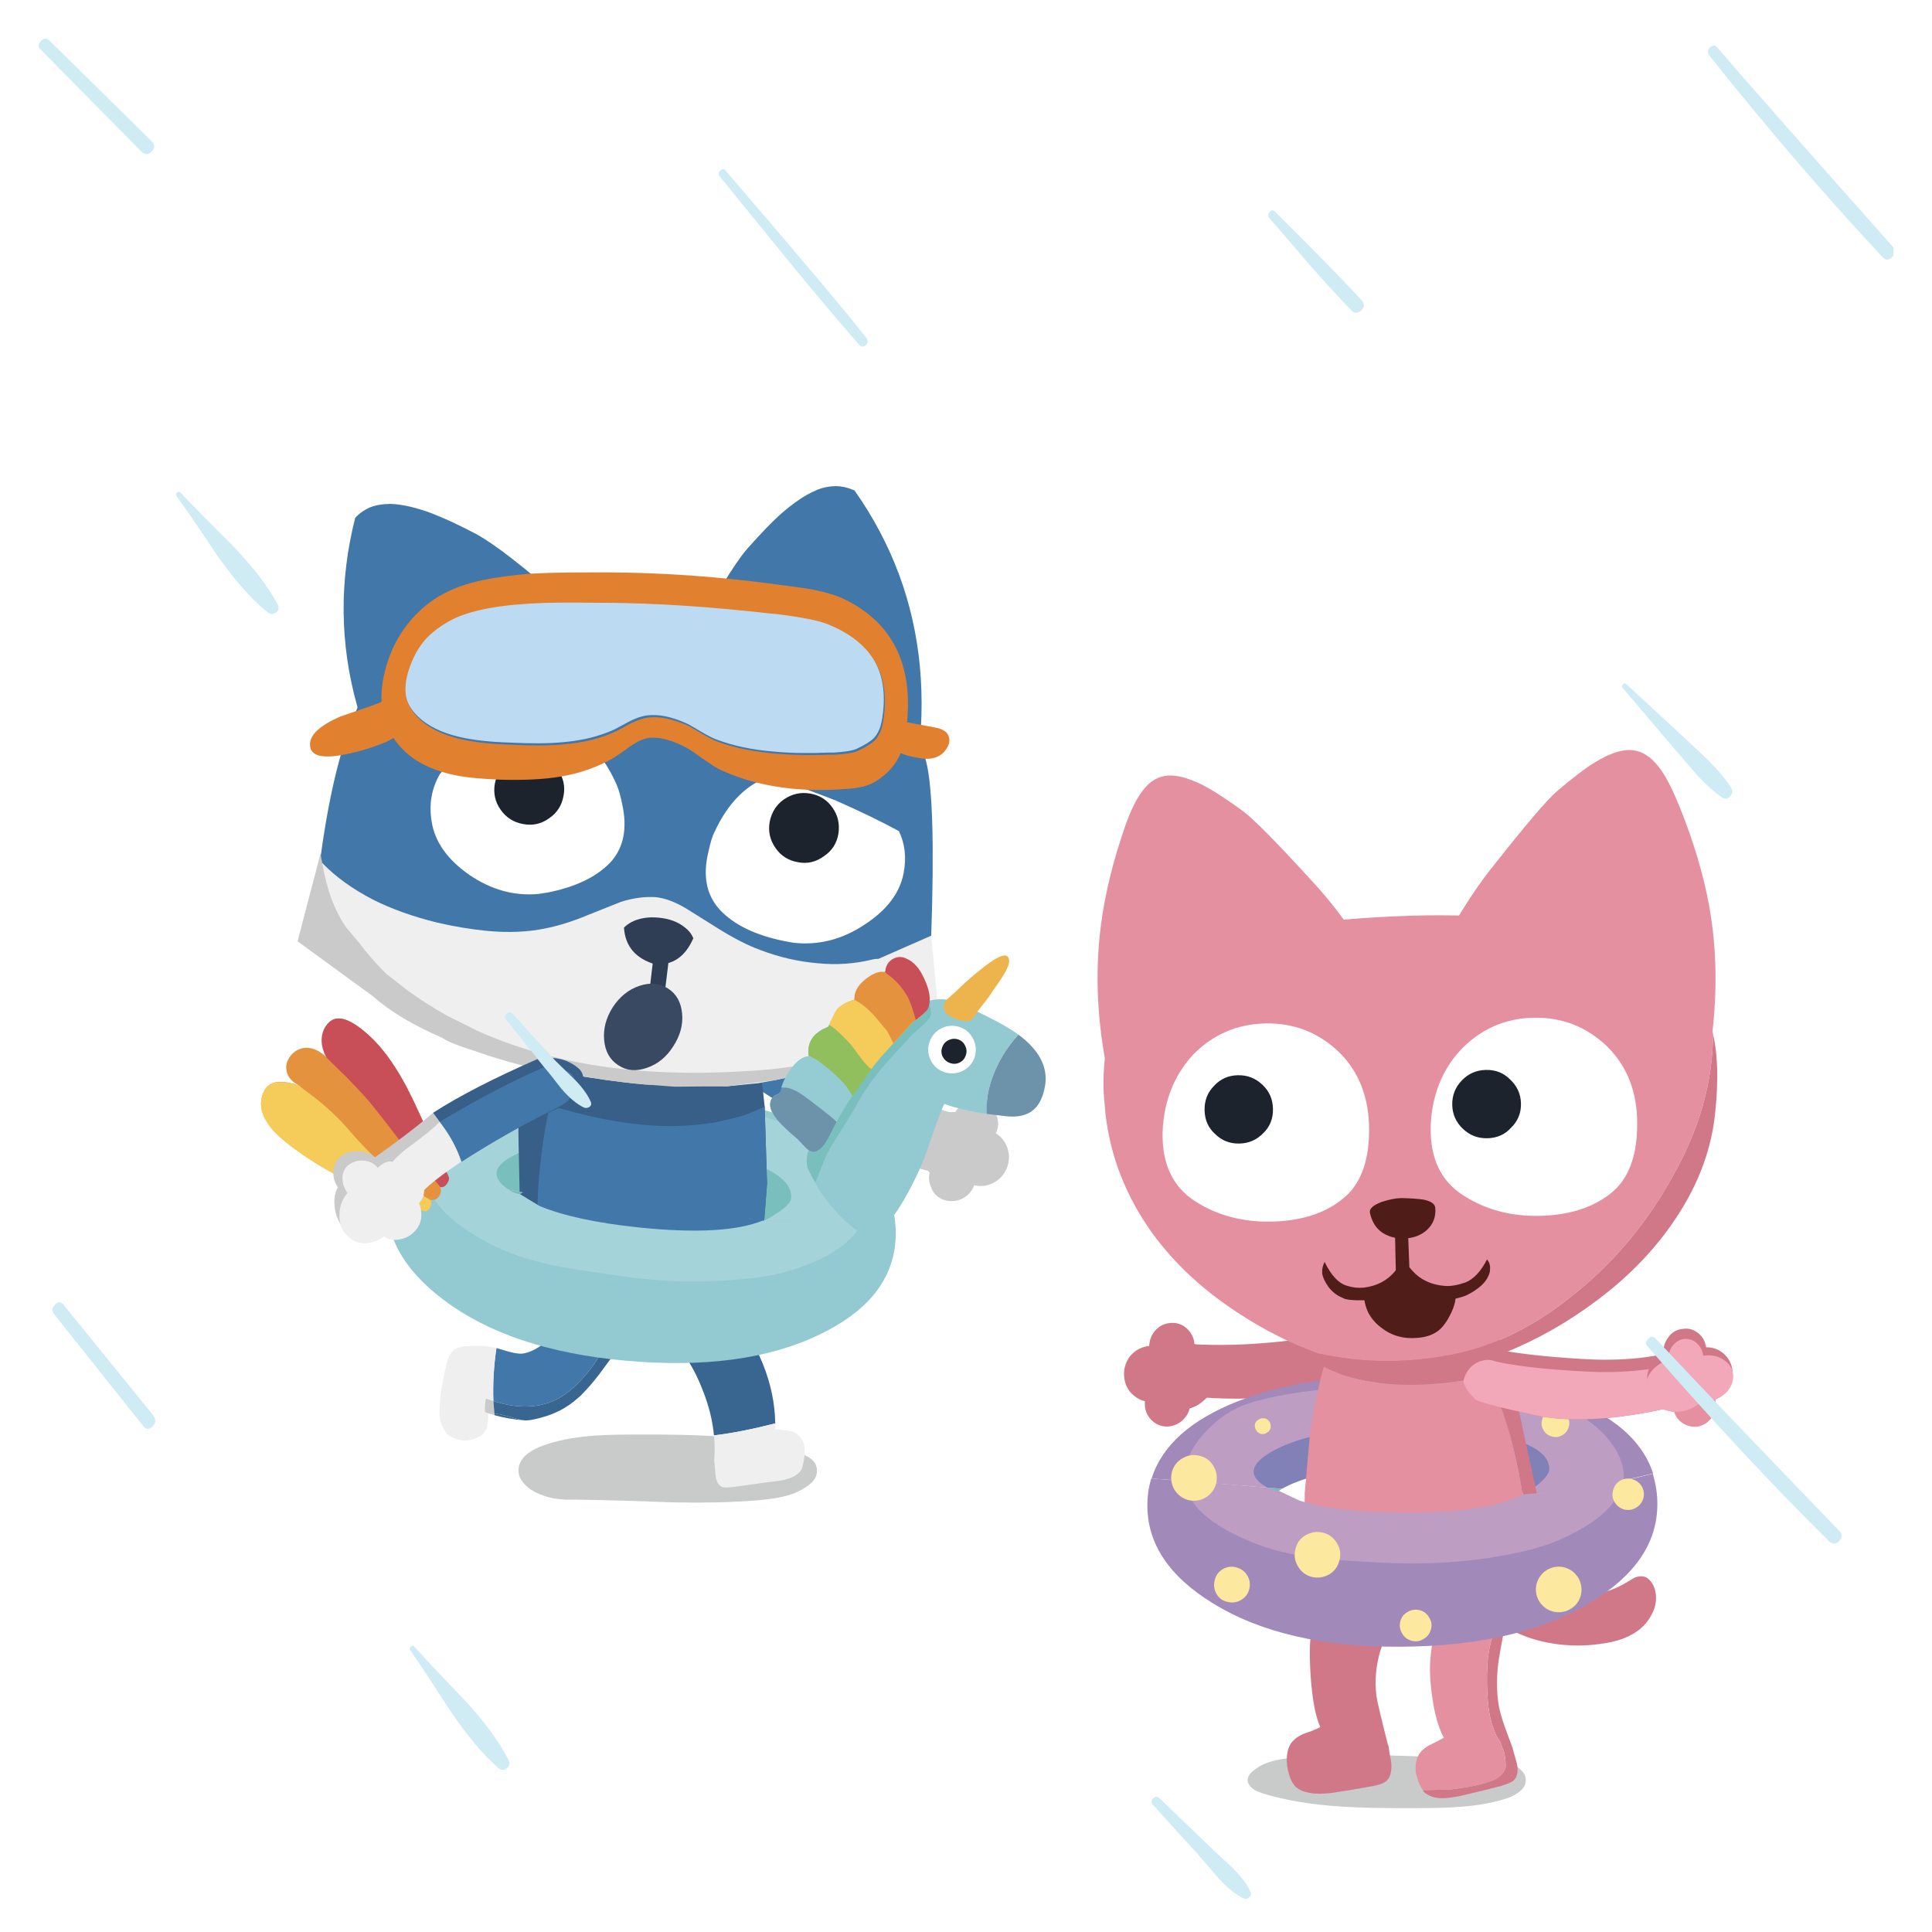 <svg fill="none" height="300" viewBox="0 0 300 300" width="300" xmlns="http://www.w3.org/2000/svg" xmlns:xlink="http://www.w3.org/1999/xlink"><clipPath id="a"><path d="m6 6h288v289h-288z"/></clipPath><path d="m0 0h300v300h-300z" fill="#fff"/><g clip-path="url(#a)"><path d="m236.22 274.879c-.437-.436-.957-.772-1.562-1.007-.973-.435-1.93-.721-2.87-.855-.604-.067-1.142-.1-1.612-.1l-1.611-.051c-2.988 0-7.454-.1-13.396-.301-5.137-.101-9.603-.017-13.396.251-1.646.168-2.837.335-3.576.503-1.377.302-2.468.771-3.274 1.409-.705.469-1.091.955-1.158 1.458-.067.302-.017.587.151.856.134.234.336.469.605.704.235.201.772.453 1.611.754 3.425 1.04 7.42 1.711 11.986 2.013 2.921.201 6.984.285 12.188.251 2.92 0 5.254-.084 7-.251 2.518-.202 4.784-.638 6.799-1.308.738-.269 1.376-.621 1.913-1.057.605-.503.907-1.09.907-1.76 0-.537-.235-1.04-.705-1.509z" fill="#c9caca"/><path d="m230.318 250.096c1.612 1.442 3.408 2.616 5.389 3.521 1.846.839 3.928 1.409 6.245 1.711 2.182.268 4.331.251 6.446-.051 2.854-.335 5.036-1.19 6.547-2.565.873-.805 1.528-1.811 1.964-3.018.369-1.241.319-2.398-.151-3.471-.403-.772-.89-1.241-1.461-1.409-.436-.1-.923-.05-1.46.151l-1.36.805c-1.846 1.107-3.878 1.761-6.093 1.962-2.149.201-4.298-.034-6.447-.704-1.947-.57-3.878-1.509-5.791-2.817-1.41-1.04-2.72-2.163-3.928-3.371l-2.871 1.409c-.638.302-1.041.637-1.209 1.006-.168.469-.067 1.039.302 1.71.941 1.878 2.233 3.588 3.878 5.131z" fill="#d07888"/><path d="m205.01 268.162c-.325.202-.803.422-1.435.661-.727.242-1.172.401-1.336.479-.909.439-1.541.974-1.897 1.604-.334.559-.517 1.349-.549 2.371l.073.958c.157.967.415 1.799.774 2.497.228.347.428.6.6.76 1.033.909 2.851 1.217 5.453.926 1.843-.262 4.002-.619 6.479-1.071.896-.177 1.529-.392 1.899-.644.441-.278.732-.74.873-1.386.144-.552.154-1.228.027-2.03-.175-.848-.284-1.496-.325-1.945l-.045-.248-.077-.139c-1.094-4.3-1.692-6.839-1.794-7.618-.278-2.267-.093-4.541.554-6.82.918-2.67 1.606-4.82 2.065-6.452-.257-1.105-.929-2.182-2.015-3.231-1.53-1.459-2.483-2.454-2.86-2.986l-.259-.239c-.76-.611-1.94-.399-3.538.637-1.715 1.111-2.703 2.573-2.965 4.387-.088.193-.234.697-.44 1.512-.311 1.174-.54 2.31-.687 3.408-.244 1.647-.261 3.961-.05 6.942.256 3.526.748 6.081 1.475 7.667z" fill="#d07888"/><path d="m233.914 251.109c-.134.202-.453.57-.956 1.107-.403.436-.705.821-.907 1.157-.806 1.777-1.192 4.359-1.158 7.746.034 3.018.319 5.298.856 6.84.336 1.04.621 1.694.856 1.962.201.268.336.503.403.704.235.604.352.922.352.956l.252.654c.168 1.14.235 1.827.202 2.062-.068.637-.487 1.224-1.259 1.761-.705.503-2.3.989-4.784 1.458l-2.468.352-4.028.101c-.134 0-.235-.017-.302-.05v.05c0 .201.184.402.554.603.637.436 1.46.654 2.467.654.638 0 1.561-.117 2.77-.352 3.021-.704 5.136-1.224 6.345-1.559.872-.268 1.477-.52 1.812-.754.403-.302.638-.755.705-1.359.068-.536 0-1.14-.201-1.81-.235-.772-.403-1.358-.504-1.761l-.05-.251-.05-.101c-.537-1.442-.94-2.532-1.209-3.269-.47-1.375-.772-2.465-.906-3.27-.336-2.146-.336-4.443 0-6.891 0-.134.403-2.38 1.208-6.74z" fill="#d07888"/><path d="m228.375 246.029c-.805-.469-1.813-.251-3.021.654-1.343.972-2.082 2.314-2.216 4.024-.033.335-.184 1.241-.453 2.716-.269 1.542-.453 2.85-.554 3.923-.168 1.71-.084 3.739.252 6.086.369 2.717.973 4.846 1.813 6.388-.47.302-1.242.705-2.317 1.208-.805.469-1.359 1.006-1.662 1.609-.302.57-.436 1.308-.402 2.213 0 .336.05.621.151.855.268 1.04.587 1.778.956 2.213l.353.051 4.028-.101 2.468-.352c2.484-.469 4.079-.956 4.784-1.459.772-.536 1.192-1.123 1.259-1.76.033-.235-.034-.922-.202-2.062l-.251-.654c0-.034-.118-.352-.353-.956-.067-.201-.201-.436-.403-.704-.235-.268-.52-.922-.856-1.962-.537-1.542-.822-3.822-.856-6.84-.033-3.387.353-5.969 1.158-7.746.202-.336.504-.721.907-1.157.503-.537.822-.906.956-1.107-.302-1.006-1.023-1.894-2.165-2.666-1.779-1.173-2.82-1.911-3.122-2.213l.302.151c.067 0-.117-.117-.554-.352z" fill="#e490a0"/><path d="m213.262 214.073c.237-.018.496-.119.777-.302.491-.305.842-.786 1.053-1.445.26-.891.204-1.836-.168-2.835l-.49-.99c-.271-.488-.678-.951-1.221-1.39-.932-.666-1.911-.881-2.935-.644-9.723 2.058-18.584 2.777-26.584 2.156l-.823 7.965c9.838 1.311 19.969.473 30.391-2.515z" fill="#d07888"/><path d="m178.385 217.663c1.168.143 2.214-.175 3.14-.955.959-.778 1.492-1.735 1.6-2.871.144-1.167-.157-2.228-.902-3.184-.713-.92-1.653-1.468-2.818-1.645-1.237-.114-2.316.186-3.237.899-.924.747-1.458 1.72-1.604 2.921-.117 1.269.182 2.364.895 3.284.845.962 1.821 1.479 2.926 1.551z" fill="#d07888"/><path d="m182.901 218.814c1.436.16 2.706-.228 3.81-1.164 1.133-.868 1.763-2.02 1.891-3.457.192-1.399-.161-2.682-1.06-3.849-.902-1.134-2.036-1.796-3.402-1.986-1.4-.192-2.702.161-3.904 1.057-1.173.966-1.822 2.151-1.948 3.554-.199 1.5.169 2.817 1.104 3.954.935 1.136 2.105 1.766 3.509 1.891z" fill="#d07888"/><path d="m177.787 217.573c-.1 1.002.146 1.875.737 2.619.621.78 1.417 1.218 2.386 1.315.938.06 1.797-.22 2.577-.841.785-.689 1.225-1.5 1.32-2.435.13-.966-.116-1.823-.74-2.569-.62-.813-1.398-1.25-2.336-1.311-.969-.097-1.844.166-2.625.787-.747.624-1.187 1.436-1.319 2.435z" fill="#d07888"/><path d="m178.466 208.696c-.099 1.002.147 1.875.737 2.619.588.778 1.385 1.199 2.39 1.264.933.128 1.791-.135 2.574-.79.747-.624 1.17-1.437 1.269-2.439.129-.932-.101-1.787-.69-2.565-.588-.778-1.365-1.231-2.332-1.361-1.039-.068-1.914.195-2.625.787-.747.624-1.188 1.452-1.323 2.485z" fill="#d07888"/><path d="m178.817 229.589c4.5.301 11.234.821 20.201 1.559 1.444-.838 3.307-1.559 5.591-2.163 3.627-1.007 7.858-1.56 12.694-1.661 5.474-.1 10.226.537 14.256 1.912 2.318.805 4.114 1.728 5.39 2.768 6.952-.537 13.534-1.61 19.747-3.22-1.713-5.166-6.246-9.074-13.601-11.724-6.649-2.382-15.079-3.573-25.288-3.573-10.075 0-18.588 1.359-25.54 4.076-7.354 2.885-11.838 6.893-13.45 12.026z" fill="#a18ab9"/><path d="m213.877 215.047c-4.5.336-7.892.637-10.176.906-3.996.469-7.354 1.157-10.074 2.063-2.15.704-4.181 2.029-6.096 3.975-2.082 2.113-3.24 4.21-3.476 6.289-.033.604-.033 1.158 0 1.661l14.408 1.157c1.276-.805 2.988-1.526 5.138-2.164 3.795-1.14 8.278-1.761 13.45-1.861 5.977-.134 11.082.637 15.314 2.314 2.115.839 3.626 1.678 4.533 2.516l-.352.151c5.709-.436 10.897-1.157 15.565-2.163.168-1.644-.302-3.338-1.41-5.082-.974-1.544-2.284-2.902-3.929-4.076-2.519-2.482-7.086-4.176-13.702-5.082-6.952-.939-13.349-1.141-19.193-.604z" fill="#be9dc2"/><path d="m227.177 221.991c-8.833-1.074-16.792-.688-23.878 1.157-3.022.805-5.356 1.811-7.002 3.019-2.216 1.644-2.166 3.187.151 4.629l.403.201 2.267.151c1.377-.771 3.14-1.442 5.29-2.012 3.593-.94 7.824-1.46 12.694-1.56 5.978-.134 11.065.553 15.263 2.063 2.116.738 3.627 1.492 4.534 2.264.571-.369 1.159-.788 1.763-1.258 1.243-1.006 1.881-1.828 1.914-2.465.068-3.019-4.399-5.082-13.399-6.189z" fill="#8181b7"/><path d="m231.146 213.536c-4.969 1.173-9.669 1.66-14.1 1.458-3.223-.201-6.11-.72-8.661-1.559-1.142-.436-2.082-.838-2.82-1.207-.907 3.186-1.629 6.69-2.166 10.512l-.805 9.155v.855c-.068 2.414 0 4.46.201 6.136.47 3.555 1.41 6.489 2.82 8.803 1.343 2.213 3.206 4.007 5.59 5.382 2.215 1.173 4.616 1.911 7.201 2.213l3.021.151c1.175-.101 2.35-.252 3.525-.453 2.115-.436 4.112-1.257 5.992-2.465l1.864-1.408c1.242-1.542 2.215-3.219 2.92-5.03 1.041-2.682 1.461-5.6 1.259-8.752-.235-4.493-1.024-9.171-2.367-14.033-1.04-3.555-2.199-6.807-3.474-9.758z" fill="#e490a0"/><path d="m219.413 202.671c-2.25-.067-4.13.017-5.64.252-2.485.268-4.029.771-4.633 1.509-.638.67-1.377 2.012-2.216 4.024l-1.36 3.772c.739.369 1.679.771 2.82 1.207 2.552.839 5.439 1.358 8.662 1.559 4.431.202 9.131-.285 14.1-1.458 1.275 2.951 2.434 6.203 3.474 9.758 1.343 4.862 2.132 9.54 2.367 14.033.201 3.152-.218 6.07-1.259 8.752-.705 1.811-1.678 3.488-2.921 5.03.403-.335.94-.872 1.612-1.61l1.309-1.71c.437-.57.907-1.375 1.41-2.414.604-1.274 1.058-2.549 1.36-3.823s.47-2.431.503-3.47l.051-2.063-.051-.201-.151-2.917-3.676-16.951c-.235-1.241-.638-2.85-1.208-4.828-.504-1.945-1.175-3.505-2.015-4.678-.738-1.207-2.215-2.113-4.431-2.716-1.276-.369-2.837-.638-4.683-.805z" fill="#d07888"/><path d="m178.162 233.765c0 5.97 3.392 11.036 10.176 15.195 7.388 4.562 17.093 6.81 29.116 6.742 12.191-.067 22.014-2.348 29.469-6.843 6.885-4.126 10.36-9.157 10.428-15.094.033-1.577-.202-3.221-.706-4.932-5.843 1.544-12.425 2.617-19.746 3.221.1.033.168.084.201.151-.839.503-2.216 1.006-4.131 1.509-3.828 1.007-8.899 1.476-15.213 1.409-6.683-.067-11.922-.688-15.716-1.862l-3.627-1.71.554-.353c-10.948-.905-17.682-1.442-20.2-1.61-.403 1.308-.605 2.701-.605 4.177z" fill="#a18ab9"/><path d="m187.885 235.928c1.545 1.208 3.744 2.399 6.599 3.573 2.821 1.174 6.213 1.995 10.175 2.465 1.612.201 5.088.436 10.428.704 7.455.369 14.592-.218 21.409-1.761 3.761-.838 7.22-2.281 10.377-4.327 1.209-.771 2.267-1.677 3.174-2.717 1.141-1.275 1.796-2.499 1.964-3.673l.051-.302c-4.668 1.006-9.857 1.728-15.566 2.164-3.795 1.979-10.125 2.918-18.991 2.817-6.683-.067-11.922-.687-15.717-1.861l-3.627-1.711.252-.151-14.407-1.157c.235 2.18 1.528 4.159 3.879 5.937z" fill="#be9dc2"/><path d="m196.801 230.997c.537.268 1.125.436 1.763.503l.504-.302z" fill="#79bbba"/><g fill="#fce89e"><path d="m189.888 243.641c-.672.403-1.092.973-1.26 1.711-.201.738-.117 1.443.252 2.114.37.671.924 1.09 1.663 1.258.772.201 1.478.118 2.116-.252.671-.369 1.108-.922 1.31-1.66.201-.738.117-1.443-.252-2.114-.403-.671-.974-1.107-1.713-1.308-.739-.202-1.445-.118-2.116.251z"/><path d="m186.361 226.079c-.974-.269-1.881-.151-2.721.352-.839.469-1.393 1.174-1.662 2.113-.235.94-.118 1.846.353 2.718.503.839 1.226 1.392 2.166 1.66.94.235 1.831.118 2.67-.352.84-.503 1.394-1.224 1.663-2.164.235-.939.117-1.828-.353-2.667-.47-.872-1.175-1.426-2.116-1.66z"/><path d="m202.786 238.358c-.84.47-1.377 1.174-1.613 2.113-.268.973-.151 1.879.353 2.718.47.839 1.176 1.392 2.116 1.661.941.234 1.847.117 2.721-.353.839-.503 1.377-1.224 1.612-2.164.269-.939.151-1.828-.353-2.667-.47-.838-1.175-1.392-2.116-1.66-.94-.235-1.847-.118-2.72.352z"/><path d="m218.605 250.284c-.605.336-.991.822-1.159 1.46-.168.671-.084 1.291.252 1.862.336.603.823.989 1.461 1.157.672.201 1.293.117 1.864-.252.605-.335.991-.822 1.159-1.459.202-.671.118-1.292-.252-1.862-.336-.604-.823-.99-1.461-1.157-.672-.168-1.293-.084-1.864.251z"/><path d="m195.48 220.392c-.302.168-.504.403-.605.705-.067.335-.016.654.152.956s.419.503.755.604c.336.067.638.016.907-.151.302-.168.504-.42.605-.755.067-.336.017-.654-.151-.956-.168-.269-.403-.453-.706-.554-.336-.067-.655-.017-.957.151z"/><path d="m240.269 243.742c-.839.503-1.393 1.225-1.662 2.164-.235.939-.118 1.829.352 2.667.504.839 1.226 1.393 2.167 1.661.94.235 1.83.117 2.67-.352.84-.47 1.394-1.175 1.663-2.114.235-.939.117-1.845-.353-2.717-.504-.839-1.226-1.393-2.166-1.661-.941-.235-1.831-.118-2.671.352z"/><path d="m240.471 219.134c-.538.302-.874.738-1.008 1.308-.168.571-.101 1.107.202 1.611.302.536.738.872 1.309 1.006.571.168 1.109.101 1.613-.201.537-.302.873-.738 1.007-1.309.168-.57.101-1.107-.201-1.61-.303-.537-.739-.872-1.31-1.006-.571-.168-1.109-.101-1.612.201z"/><path d="m251.605 229.903c-.571.336-.941.822-1.109 1.46-.201.671-.134 1.291.202 1.862.336.57.823.956 1.461 1.157.672.168 1.293.084 1.864-.251.571-.336.957-.822 1.159-1.46.168-.671.084-1.291-.252-1.862-.336-.57-.823-.939-1.461-1.107-.672-.201-1.293-.134-1.864.201z"/></g><path d="m180.296 120.633c-1.368.365-2.603 1.498-3.703 3.399-.81 1.392-1.608 3.321-2.394 5.786-1.797 5.437-2.944 10.61-3.443 15.517-.581 5.78-.387 11.679.582 17.695.423 2.539.84 4.761 1.251 6.664 1.362 2.486 4.294 3.798 8.796 3.937 4.67.169 8.409.005 11.219-.49 2.878-.397 5.969-1.05 9.273-1.959 3.206-.806 6.657-2.657 10.355-5.553 3.665-2.828 5.225-5.997 4.68-9.506-2.585-4.707-4.969-8.631-7.152-11.77-1.871-2.71-3.889-5.233-6.054-7.568-5.5-6.02-9.069-9.633-10.707-10.839-2.353-1.727-4.311-3.01-5.873-3.849-2.886-1.514-5.163-2.003-6.83-1.464z" fill="#e490a0"/><path d="m260.819 125.303c-1.028-2.527-1.958-4.385-2.789-5.575-1.213-1.785-2.528-2.83-3.945-3.135-1.721-.433-3.956.218-6.705 1.954-1.293.799-3.158 2.23-5.598 4.294-1.582 1.376-4.873 5.235-9.873 11.58-1.799 2.218-3.638 4.89-5.518 8.015-1.845 3.158-3.923 7.227-6.233 12.206-.329 3.461 1.449 6.526 5.333 9.193 3.95 2.565 7.526 4.166 10.729 4.802 3.471.63 6.602 1.05 9.393 1.258 2.926.273 6.667.16 11.222-.339 4.488-.498 7.308-2.017 8.462-4.557.324-2.12.595-4.373.812-6.758.538-6.182.294-12.08-.733-17.692-.875-4.777-2.394-9.859-4.557-15.246z" fill="#e490a0"/><path d="m266.005 160.556c-1.388-6.779-5.06-11.312-11.018-13.599-8.936-3.399-20.166-5.004-33.692-4.816-13.591.256-25.424 1.849-35.499 4.781-5.271 1.587-9.102 4.52-11.494 8.797-2.169 3.735-3.143 8.401-2.922 13.997l.269 3.163c.747 6.658 3.163 12.845 7.248 18.56 3.494 4.822 8.049 9.034 13.666 12.637 3.847 2.501 7.886 4.528 12.116 6.081 6.443 1.439 13.026 1.567 19.748.384 6.857-1.152 13.421-4.26 19.691-9.324 6.338-4.998 11.543-11.179 15.615-18.543 4.14-7.299 6.231-14.672 6.272-22.118z" fill="#e490a0"/><path d="m266.653 167.281c.013-2.515-.203-4.758-.648-6.727-.041 7.446-2.132 14.819-6.272 22.117-4.072 7.365-9.277 13.546-15.615 18.544-6.27 5.063-12.834 8.171-19.691 9.324-6.722 1.182-13.305 1.054-19.748-.385l3.246 1.088c5.002 1.537 9.23 2.218 12.684 2.044 1.81-.106 3.601-.362 5.371-.768 2.273-.451 4.841-1.277 7.702-2.478 5.092-2.054 9.918-4.806 14.476-8.257 4.956-3.728 8.994-7.956 12.116-12.684 3.544-5.341 5.573-10.884 6.088-16.63.169-1.513.266-3.242.291-5.188z" fill="#d07888"/><path d="m218.695 199.203-.203-9.458-1.913.041.203 9.457z" fill="#501d19"/><path d="m254.221 174.54c.027-4.964-1.554-9.005-4.743-12.123-3.187-3.018-6.978-4.48-11.374-4.386-4.362.093-8.087 1.715-11.175 4.866-3.019 3.217-4.612 7.242-4.776 12.075-.097 4.865 1.573 8.401 5.011 10.608 3.439 2.241 7.407 3.313 11.903 3.217 4.53-.096 8.198-1.248 11.005-3.454 2.773-2.172 4.156-5.773 4.149-10.803z" fill="#fff"/><path d="m185.251 163.788c-2.985 3.25-4.561 7.274-4.726 12.073-.098 4.832 1.556 8.368 4.961 10.61 3.439 2.24 7.424 3.312 11.954 3.216 4.563-.097 8.214-1.248 10.953-3.453 2.807-2.173 4.207-5.774 4.2-10.805-.008-5.03-1.588-9.071-4.742-12.123-3.187-3.017-6.979-4.479-11.374-4.385-4.396.093-8.138 1.716-11.226 4.867z" fill="#fff"/><path d="m236.175 171.353c-.032-1.475-.596-2.72-1.692-3.736-.995-1.019-2.248-1.512-3.758-1.48-1.476.032-2.724.578-3.742 1.639-1.017 1.062-1.511 2.33-1.479 3.805.031 1.441.578 2.67 1.64 3.687 1.063 1.017 2.332 1.51 3.809 1.479 1.51-.032 2.74-.578 3.691-1.638 1.052-1.029 1.563-2.281 1.531-3.756z" fill="#1c232c"/><path d="m197.666 172.177c-.032-1.509-.579-2.755-1.641-3.738-1.062-1.017-2.332-1.51-3.808-1.478-1.477.031-2.707.577-3.692 1.638-1.018 1.028-1.511 2.296-1.479 3.804.033 1.509.579 2.738 1.64 3.688 1.029 1.017 2.282 1.511 3.759 1.479 1.476-.031 2.723-.578 3.741-1.639 1.019-.994 1.513-2.246 1.48-3.754z" fill="#1c232c"/><path d="m227.504 199.155c-1.266.429-2.32.602-3.161.52-2.085-.157-3.764-.943-5.036-2.358l-.465-.543-.236-6.284c-.008-.369-.064-.636-.168-.801-.282-.631-.524-.928-.724-.89-.235.005-.48.312-.736.921l-.122 1.361.174 5.731-.391.562c-1.211 1.468-2.837 2.324-4.88 2.569-.871.086-1.746-.013-2.625-.296-1.284-.375-2.435-1.608-3.453-3.7-.29.577-.412 1.133-.367 1.668l.003.151c.079.569.396 1.249.95 2.043.588.792 1.322 1.363 2.202 1.713.41.293 1.537.42 3.383.381 1.813.028 3.876-.837 6.188-2.597 2.018 1.735 4.118 2.579 6.299 2.532 1.107-.024 2.21-.248 3.309-.674.898-.422 1.692-.942 2.384-1.56.691-.652 1.129-1.366 1.314-2.141l.036-.655c-.01-.469-.17-.885-.48-1.247-.967 1.898-2.099 3.096-3.398 3.594z" fill="#501d19"/><path d="m212.718 188.302c.299 1.369.908 2.379 1.828 3.03.921.651 2.052.979 3.395.984 1.51-.032 2.743-.494 3.697-1.386.921-.892 1.334-1.991 1.238-3.297-.014-.67-.645-1.126-1.892-1.368-.809-.117-1.935-.194-3.379-.23-.906.019-1.943.226-3.109.619-1.299.498-1.891 1.047-1.778 1.648z" fill="#4f1c17"/><path d="m226.027 200.766c-2.125-.424-3.475-.731-4.051-.92-.405-.126-1.729-.769-3.971-1.929-.272-.129-.508-.174-.709-.136-.133.036-.249.139-.346.309-1.479 1.508-3.19 2.401-5.133 2.677-.045 1.008.161 2.01.619 3.007.491.929 1.145 1.704 1.965 2.324 1.641 1.308 3.55 1.854 5.729 1.64 1.342-.096 2.442-.488 3.301-1.178.66-.551 1.263-1.386 1.81-2.505.612-1.221.874-2.318.786-3.289z" fill="#501d19"/><path d="m229.013 217.104-.981-1.088c-.289-.366-.453-.592-.491-.68-.17-.211-.284-.472-.342-.785l-.175-.937.035-.367c.049-1.14.454-2.087 1.216-2.841.763-.754 1.671-1.144 2.725-1.168.331-.017.7.054 1.106.212 3.081.691 7.649 1.217 13.703 1.578 6.161.367 11.498-.202 16.012-1.708l1.356 8.297-.242.069c-6.634 1.768-12.387 2.665-17.259 2.69-2.546.061-4.902-.131-7.071-.575-5.973-1.308-9.171-2.207-9.592-2.697z" fill="#d07888"/><path d="m238.607 219.801c-5.943-1.296-9.128-2.136-9.554-2.519l-.906-1.004c-.251-.279-.443-.571-.576-.876-.215-.373-.339-.657-.371-.851.169-.803.548-1.543 1.136-2.22.762-.754 1.671-1.144 2.725-1.169.393.008.777.085 1.153.231 3.037.71 7.589 1.23 13.656 1.56 6.13.355 11.467-.214 16.012-1.708l1.054 6.441c-6.633 1.768-12.387 2.665-17.259 2.69-2.546.061-4.902-.131-7.07-.575z" fill="#f2a8b9"/><path d="m269.012 212.801c.151 1.181-.11 2.22-.784 3.117-.705.885-1.615 1.418-2.73 1.6-1.122.107-2.129-.175-3.019-.848-.897-.747-1.408-1.652-1.534-2.715-.176-1.118.079-2.142.765-3.07s1.565-1.474 2.637-1.636c1.178-.158 2.212.099 3.102.771.91.716 1.431 1.643 1.563 2.781z" fill="#d07888"/><path d="m265.573 213.581c.153 1.363-.172 2.612-.975 3.749-.866 1.112-1.978 1.747-3.337 1.907s-2.559-.18-3.6-1.019c-1.072-.852-1.691-1.943-1.856-3.275-.196-1.344.117-2.562.939-3.655.791-1.104 1.862-1.774 3.214-2.009 1.328-.172 2.556.142 3.684.943 1.085.82 1.728 1.94 1.931 3.359z" fill="#d07888"/><path d="m259.614 212.515c-.715-.568-1.144-1.314-1.287-2.239-.113-.913.106-1.751.656-2.515.531-.808 1.252-1.27 2.162-1.387.934-.18 1.759.014 2.474.582.727.536 1.166 1.304 1.316 2.304.112.913-.113 1.767-.675 2.562-.507.745-1.237 1.185-2.19 1.321-.91.117-1.729-.092-2.456-.628z" fill="#d07888"/><path d="m261.115 220.863c-.727-.536-1.156-1.282-1.288-2.238-.124-.882.079-1.726.61-2.534.594-.783 1.33-1.239 2.209-1.368.922-.149 1.747.045 2.474.581.727.537 1.15 1.299 1.269 2.286.175.937-.035 1.798-.628 2.581-.538.732-1.274 1.188-2.209 1.368-.929.074-1.741-.152-2.437-.676z" fill="#e490a0"/><path d="m265.374 214.372c.163 1.15-.188 2.19-1.055 3.121-.911.949-2.03 1.51-3.357 1.682-1.222.177-2.421-.072-3.598-.747-1.009-.646-1.601-1.528-1.777-2.647-.133-1.138.213-2.162 1.036-3.073.867-.931 1.949-1.488 3.245-1.672 1.352-.235 2.57-.033 3.653.606 1.091.713 1.708 1.623 1.853 2.73z" fill="#f2a8b9"/><path d="m269.11 213.382c.1.944-.19 1.827-.871 2.649-.743.797-1.666 1.271-2.769 1.422-1.122.107-2.116-.116-2.98-.67-.871-.628-1.369-1.383-1.494-2.265-.143-.925.135-1.776.834-2.554.669-.791 1.561-1.277 2.676-1.459 1.178-.158 2.199.04 3.064.594.927.578 1.44 1.339 1.54 2.283z" fill="#f2a8b9"/><path d="m264.014 212.867c-.494.713-1.099 1.111-1.816 1.195-.729.115-1.404-.093-2.025-.625-.571-.475-.925-1.138-1.062-1.988-.093-.869.058-1.625.453-2.268.482-.682 1.078-1.102 1.788-1.26.791-.091 1.472.101 2.043.577.621.531.985 1.216 1.09 2.053.149.819-.008 1.591-.471 2.316z" fill="#f2a8b9"/><path d="m122.113 232.262c1.309-.336 2.485-.906 3.525-1.711.773-.603 1.175-1.257 1.209-1.961.034-.336-.017-.705-.151-1.107-.168-.369-.386-.654-.655-.855-.302-.302-.889-.621-1.762-.956-3.626-1.341-7.89-2.213-12.792-2.616-2.955-.235-7.336-.335-13.145-.302-3.29 0-5.792.101-7.504.302-2.854.302-5.271.872-7.252 1.71-.839.369-1.528.805-2.065 1.308-.671.671-1.007 1.426-1.007 2.264 0 .738.269 1.392.806 1.962.403.503.94.939 1.612 1.308 1.141.57 2.166.922 3.072 1.056.369.067.957.134 1.763.201h1.763c4.6.067 9.384.202 14.353.403 5.473.134 10.257.017 14.353-.352 1.645-.168 2.938-.386 3.878-.654z" fill="#c9caca"/><path d="m120.381 221.024c-.101-6.24-2.586-12.363-7.456-18.368-1.142-1.409-2.2-2.214-3.174-2.416-.907-.167-2.016.185-3.325 1.057-1.747 1.208-2.62 2.483-2.62 3.825-.034 1.308.772 3.053 2.418 5.233 1.108 1.544 2.082 3.406 2.922 5.586.941 2.382 1.512 4.697 1.713 6.945 2.654-.302 5.828-.923 9.522-1.862z" fill="#386690"/><path d="m124.916 224.698c-.067-.671-.336-1.242-.806-1.711-.471-.504-1.092-.789-1.864-.856l-1.865-.201v-.906c-3.694.939-6.868 1.56-9.522 1.862.135 1.208.152 2.432.051 3.674v.352c.033.201.084.738.151 1.61.033.638.134 1.158.302 1.56.202.47.521.755.957.856.303.067.857.05 1.663-.051l5.34-.755c1.176-.1 2.066-.234 2.671-.402 1.041-.269 1.797-.688 2.267-1.258.168-.201.285-.453.353-.755.302-1.107.403-2.114.302-3.019z" fill="#efefef"/><path d="m91.327 198.134c-1.357.133-2.454.823-3.29 2.072-.232.387-.387 1.098-.466 2.136-.056 1.173-.166 1.956-.331 2.347-.535 1.272-1.277 2.393-2.227 3.365-1.13 1.126-2.345 1.824-3.645 2.096-.651.152-1.848-.056-3.589-.625l-.692-.204c-.413 2.762-.572 5.509-.477 8.242 3.617 1.149 6.768 1.118 9.453-.092 2.443-1.127 4.792-3.439 7.046-6.936 1.313-.439 2.192-.709 2.638-.81.2-1.297.327-2.735.38-4.312.035-1.344-.003-2.39-.114-3.138-.228-1.431-.769-2.498-1.625-3.203-.889-.706-1.909-1.019-3.06-.938z" fill="#4177a9"/><path d="m77.086 209.317c-1.357-.305-2.781-.396-4.272-.274-.943-.004-1.679.159-2.209.489-.569.395-.997 1.153-1.285 2.275-.904 3.902-1.238 6.737-1.003 8.505.114.715.445 1.447.994 2.195.276.357.774.664 1.496.921.724.223 1.324.302 1.8.237 1.432-.228 2.364-.746 2.796-1.555.273-.484.405-1.332.396-2.544.003-.033.071-.045.205-.035l-.688-.254c-.047-.272-.053-.626-.02-1.061.077-.566.12-.916.131-1.05l1.182.392c-.095-2.733.065-5.48.477-8.241z" fill="#efefef"/><path d="m76.767 219.489-.019.251c1.456.408 2.985.675 4.587.802-.472-.052-1.232-.245-2.28-.577-1.056-.282-1.819-.441-2.288-.476z" fill="#386690"/><path d="m76.766 219.488-.761.044.742.207z" fill="#cacaca"/><path d="m76.005 219.532.761-.043-.156-1.93-1.182-.393c-.01.134-.054.484-.13 1.05-.033.435-.026.789.02 1.062z" fill="#cacaca"/><path d="m95.75 209.723c-.446.101-1.325.371-2.638.81-2.254 3.498-4.603 5.81-7.046 6.938-2.686 1.21-5.837 1.24-9.454.091l.156 1.93c.469.036 1.231.195 2.288.477 1.118.353 1.911.548 2.38.584l.201.015.661-.051c1.98-.355 3.675-.933 5.083-1.735.739-.415 1.451-.917 2.135-1.504l.757-.65.058-.096c.801-.781 1.705-1.823 2.714-3.126 1.166-1.595 2.068-2.822 2.706-3.683z" fill="#386690"/><path d="m139.031 172.776c-.775 2.529-1.392 4.811-1.851 6.847 3.071 1.102 6.152 2.037 9.242 2.805 3.447-2.329 4.814-5.271 4.101-8.825-3.443-.935-7.021-2.103-10.735-3.504z" fill="#cacaca"/><path d="m139.508 171.679c.28-.548.481-1.003.602-1.366-3.034-1.167-7.527-3.438-13.482-6.814-5.024-2.826-9.298-5.404-12.824-7.735l-3.64 7.793c2.911 2.496 7.153 5.419 12.726 8.766 5.852 3.524 10.615 5.959 14.291 7.304.458-2.036 1.075-4.318 1.851-6.846.047-.233.205-.6.476-1.102z" fill="#4177a9"/><path d="m154.096 175.7c-1.135-.495-2.243-.525-3.323-.089-1.183.463-2.003 1.229-2.461 2.298-.504 1.059-.556 2.161-.157 3.306.399 1.144 1.138 1.982 2.218 2.514 1.107.513 2.233.571 3.379.173 1.155-.445 1.989-1.22 2.502-2.326.514-1.106.561-2.245.144-3.417-.464-1.182-1.232-2.002-2.302-2.459z" fill="#cacaca"/><path d="m150.105 173.155c-1.331-.606-2.667-.645-4.008-.117-1.369.546-2.366 1.47-2.992 2.771-.606 1.329-.659 2.673-.158 4.031.427 1.368 1.301 2.379 2.622 3.032s2.69.711 4.105.174c1.435-.51 2.446-1.443 3.034-2.8.625-1.422.697-2.798.214-4.129-.548-1.368-1.487-2.355-2.817-2.962z" fill="#cacaca"/><path d="m150.136 171.202c-.922.371-1.593.997-2.013 1.88s-.472 1.804-.157 2.762c.325.912.929 1.578 1.813 1.998.838.41 1.764.44 2.779.088.95-.389 1.635-1.025 2.055-1.908.457-.948.5-1.883.129-2.804-.325-.912-.952-1.582-1.883-2.012-.921-.355-1.829-.356-2.723-.004z" fill="#cacaca"/><path d="m151.152 184.359c.402-.911.445-1.846.129-2.804-.371-.921-1.013-1.583-1.925-1.984-.865-.392-1.773-.393-2.723-.004-.922.37-1.593.997-2.013 1.88-.448.901-.486 1.813-.115 2.734.316.958.906 1.634 1.772 2.025.893.374 1.819.403 2.779.089.95-.39 1.649-1.035 2.096-1.936z" fill="#cacaca"/><path d="m138.818 188.255c-1.21-5.341-5.349-9.68-12.417-13.016-6.359-2.998-14.636-4.982-24.832-5.951-10.028-.953-18.633-.389-25.815 1.693-7.596 2.178-12.438 5.73-14.528 10.657 2.491.405 9.142 1.577 19.954 3.515 1.484-.702 3.409-1.261 5.777-1.676 3.703-.626 7.983-.759 12.839-.398 5.462.384 10.131 1.469 14.009 3.253 2.263 1.025 3.947 2.112 5.051 3.262 7.278.085 13.932-.361 19.963-1.339z" fill="#95cbd1"/><path d="m129.711 179.246c-2.18-2.602-6.565-4.721-13.155-6.359-6.83-1.593-13.179-2.399-19.046-2.417-4.514-.059-7.921-.062-10.22-.011-4.023.09-7.429.44-10.22 1.052-2.207.498-4.355 1.626-6.446 3.383-2.274 1.908-3.627 3.886-4.059 5.936-.091.598-.145 1.166-.163 1.704l14.23 2.516c1.247-.691 3.022-1.264 5.325-1.719 3.883-.744 8.403-.921 13.56-.532 5.963.432 10.972 1.667 15.027 3.704 2.026 1.036 3.449 2.031 4.269 2.985-.134-.012-.254.01-.361.067 5.724.106 10.958-.121 15.7-.682.324-1.621.016-3.337-.925-5.146-.822-1.629-1.995-3.123-3.518-4.481z" fill="#a5d3da"/><path d="m114.523 186.752c2.032.969 3.463 1.881 4.292 2.735.604-.314 1.23-.692 1.88-1.136 1.329-.852 2.041-1.593 2.135-2.225.358-3.034-3.89-5.529-12.744-7.483-8.656-1.902-16.615-2.271-23.878-1.107-3.049.485-5.468 1.267-7.257 2.344-2.366 1.461-2.463 3.003-.29 4.626l.382.239 2.237.415c1.377-.645 3.198-1.163 5.461-1.555 3.633-.599 7.894-.716 12.784-.352 5.963.432 10.962 1.598 14.997 3.499z" fill="#79bfbd"/><path d="m118.732 171.821c-.112-1.291-.345-3.267-.697-5.928l-.19-1.18c-.213-1.301-.444-2.418-.691-3.351-.299-1.106-.724-2.123-1.276-3.052-.975-1.44-2.325-2.478-4.051-3.113-1.204-.452-2.88-.729-5.027-.832-.067-.006-1.208-.064-3.422-.173l-.511.052c-2.491-.034-4.663.113-6.515.442-3.731.589-6.839 1.894-9.325 3.915-1.427 1.179-2.597 2.482-3.509 3.912-.624.884-1.114 1.78-1.471 2.69-.568 1.361-.979 3.006-1.231 4.936l-.199 1.548c-.128 1.335-.153 3.54-.076 6.613l.176 8.203c.003 1.381.044 2.884.125 4.509l.211 2.547.81 4.221c.442 1.726 1.086 3.27 1.934 4.63.609 1.035 1.329 1.963 2.161 2.783.517.588 1.105 1.132 1.765 1.633l3.144 2.017 1.797.777c1.759.639 3.509 1.024 5.25 1.156.935.089 1.876.127 2.821.116l2.449-.222c1.979-.25 3.865-.761 5.658-1.534 1.9-.831 3.491-1.96 4.774-3.387 1.096-1.244 2.02-2.79 2.77-4.639l.549-1.514c.616-1.862 1.129-4.407 1.539-7.636l.631-8.177z" fill="#375f87"/><path d="m118.478 191.959.631-8.177-.373-11.962c-.956.482-2.15.975-3.58 1.479-.971.278-2.282.592-3.934.94-2.058.377-4.32.584-6.784.619-5.534.047-11.887-1.028-19.06-3.226-.959 4.39-1.566 8.796-1.821 13.219-.291 5.161-.002 9.888.868 14.182.469 2.504 1.472 4.705 3.009 6.603.933 1.167 2.079 2.236 3.435 3.207l1.797.777c1.759.639 3.509 1.024 5.25 1.156.935.089 1.876.128 2.821.116l2.448-.222c1.98-.25 3.866-.761 5.659-1.534 1.9-.83 3.491-1.959 4.774-3.387 1.097-1.244 2.02-2.79 2.77-4.639l.55-1.515c.616-1.861 1.129-4.407 1.539-7.636z" fill="#4177a9"/><path d="m61.175 181.672c-.526 1.265-.857 2.616-.995 4.053-.569 5.947 2.325 11.313 8.681 16.097 6.92 5.243 16.366 8.4 28.34 9.47 12.14 1.087 22.136-.256 29.985-4.028 7.246-3.458 11.184-8.141 11.817-14.048.183-1.567.106-3.227-.233-4.978-6.27 1.022-12.924 1.468-19.962 1.339l.187.169c-.887.456-2.307.843-4.261 1.163-3.873.644-8.965.632-15.276-.036-6.646-.699-11.801-1.812-15.467-3.341l-3.447-2.047.59-.348c-10.182-1.811-16.835-2.965-19.958-3.465z" fill="#93cad1"/><path d="m134.102 188.91c-5.217.583-10.449.794-15.695.632-3.966 1.612-10.359 1.966-19.177 1.06-6.646-.7-11.802-1.814-15.467-3.342l-3.443-2.098.265-.127-14.231-2.516c.026 2.194 1.125 4.288 3.296 6.282 1.393 1.312 3.467 2.724 6.224 4.233 2.696 1.437 5.994 2.577 9.894 3.419 1.753.369 5.192.916 10.317 1.639 7.182 1.088 14.342 1.178 21.478.272 3.824-.479 7.405-1.589 10.742-3.329 1.277-.654 2.416-1.456 3.418-2.406 1.258-1.162 2.026-2.319 2.305-3.473z" fill="#a5d3da"/><path d="m78.988 184.784c.512.284 1.082.507 1.707.668l.535-.303z" fill="#79bbba"/><path d="m132.687 76.154-.42-.162c-.793-.323-1.581-.49-2.365-.504-.736-.011-1.501.095-2.296.318l-.109.03c-.483.167-.749.273-.799.318-1.551.638-3.318 1.813-5.301 3.522-1.413 1.238-3.225 3.111-5.435 5.617-2.014 2.373-4.993 7.3-8.938 14.779-4.415 8.407-7.784 19.784-10.106 34.13l40.666 1.683.759-.213c7.873-23.15 5.988-42.99-5.656-59.519z" fill="#4177a9"/><path d="m71.197 138.037.78-.097 37.365-16.133c-7.235-12.449-14.464-21.861-21.685-28.238-6.193-5.462-10.742-8.998-13.646-10.608-2.708-1.427-5.061-2.522-7.058-3.286-2.429-.891-4.511-1.367-6.247-1.427l-.996.034c-.853.076-1.607.244-2.263.503-.795.359-1.458.796-1.987 1.312l-.309.331c-4.97 19.598.379 38.801 16.047 57.609z" fill="#4177a9"/><path d="m144.608 145.28c-.156-3.504-.419-8.474-.788-14.91l-90.044-12.219-3.958 14.694-.033-.316-.266.972-.028-.109.006.207-3.285 12.575 11.639 8.477c2.732 2.42 6.344 4.586 10.837 6.498.467.378 1.482.841 3.045 1.389l4.033 1.348-.197-.043c.033.007.242.071.628.19 4.142 1.32 7.819 2.178 11.031 2.573l.453.048.246.054c4.429.799 8.48 1.361 12.155 1.685l12.823.287 4.849-.483 2.686-.493c2.333-.45 4.584-1.073 6.752-1.869l2.39-1.022c1.263-.582 2.634-1.346 4.114-2.293l11.825-7.352z" fill="#efefef"/><path d="m49.816 132.833-.033-.317-3.572 13.647 11.639 8.479c2.732 2.42 6.345 4.587 10.838 6.5.467.377 1.482.84 3.045 1.389l4.033 1.348-.197-.043c.033.007.242.071.628.19 4.143 1.32 7.82 2.178 11.032 2.574l.453.047.246.054c4.429.8 8.481 1.362 12.155 1.687l4.665.353 8.16-.066 7.535-.976c2.333-.45 4.584-1.073 6.753-1.869l2.39-1.022-9.436 1.178-.049-.011-.06.038c-7.816.691-14.994.749-21.535.174-8.999-.806-17.203-2.88-24.612-6.222l.098.021-4.461-2.215c-2.45-1.362-4.736-2.842-6.858-4.441l-2.724-2.144c-1.609-1.59-3.036-3.225-4.281-4.907l-1.922-2.277c-1.8-2.593-3.039-5.94-3.718-10.04z" fill="#cacaca"/><path d="m139.737 109.085c-1.678-2.051-5.253-4.775-10.725-8.173-6.215-3.767-13.921-6.144-23.12-7.13l-2.316-.25c-1.996-.3-3.5-.492-4.512-.577-7.92-.706-15.582.07-22.987 2.329l-3.258.986c-6.944 1.569-12.377 5.41-16.301 11.523-2.967 5.67-5.203 14.025-6.707 25.065l.215 1.129c2.039 2.131 4.662 4.028 7.87 5.693 2.875 1.455 6.22 2.652 10.034 3.591 2.55.593 5.119 1.019 7.708 1.278 3.299.311 6.317.182 9.054-.386 2.049-.409 4.208-1.086 6.478-2.032l5.255-2.094c1.848-.591 3.638-.834 5.367-.729 1.38.13 2.923.692 4.629 1.684l5.074 3.174c2.446 1.532 4.624 2.645 6.533 3.338 2.915 1.12 5.907 1.81 8.977 2.071 2.891.291 5.736.09 8.534-.602.291-.074.572-.098.841-.073l8.218-3.609c.482-14.046.218-23.07-.791-27.069-.906-3.84-2.263-6.886-4.07-9.137z" fill="#4177a9"/><path d="m102.283 142.494c-1.65-.155-3.076.082-4.28.711-.473.274-.844.553-1.112.838.188 2.892 1.797 4.79 4.827 5.695 2.709.182 4.691-1.17 5.945-4.055-.296-.683-.74-1.244-1.33-1.683-1.051-.848-2.401-1.35-4.05-1.506z" fill="#2f3e55"/><path d="m96.618 124.87c-.265-1.294-.545-2.283-.841-2.966-1.236-2.813-2.731-4.995-4.485-6.547-8.699 1.115-16.181 2.48-22.447 4.095l-.387.585-.131.126c-1.321 2.252-1.751 4.751-1.29 7.496.519 3.102 2.461 5.829 5.826 8.181 3.405 2.327 6.983 3.317 10.736 2.972l1.387-.211c4.309-.842 7.551-2.381 9.727-4.617 2.111-2.251 2.745-5.288 1.904-9.114z" fill="#fff"/><path d="m110.931 129.217c-.294.554-.597 1.536-.907 2.945-.943 3.813-.344 6.865 1.799 9.156 2.175 2.298 5.483 3.9 9.924 4.804l1.438.264c3.89.44 7.567-.489 11.029-2.788 3.489-2.259 5.523-4.94 6.103-8.042.455-2.375.21-4.542-.734-6.501-2.763-1.499-5.993-3.066-9.689-4.701-.66-.282-4.057-1.559-10.19-3.832-3.691 1.15-6.615 4.048-8.773 8.695z" fill="#fff"/><path d="m104.26 145.677-2.414-.272-1.428 12.105 2.354.31z" fill="#2f3e55"/><path d="m99.282 153.084c-1.67.562-3.048 1.668-4.134 3.32-1.053 1.659-1.497 3.365-1.334 5.119.164 1.753.893 3.047 2.187 3.88 1.287.867 2.769 1.003 4.447.408 1.671-.561 3.032-1.671 4.085-3.33 1.086-1.652 1.547-3.354 1.383-5.108s-.893-3.047-2.187-3.881c-1.294-.833-2.777-.969-4.447-.408z" fill="#394962"/><path d="m121.732 124.127c-1.182.839-1.921 1.998-2.215 3.479-.261 1.489.04 2.843.903 4.065.831 1.214 1.99 1.95 3.479 2.21 1.449.286 2.789-.02 4.019-.916 1.248-.824 2.003-1.98 2.264-3.468.236-1.529-.065-2.883-.903-4.065-.83-1.214-1.99-1.951-3.479-2.21-1.456-.253-2.812.049-4.068.905z" fill="#1c232c"/><path d="m79.055 118.198c-1.183.838-1.921 1.998-2.215 3.479-.261 1.488.04 2.843.903 4.064.863 1.222 2.023 1.959 3.479 2.211 1.482.293 2.837-.009 4.067-.906 1.215-.831 1.954-1.99 2.215-3.479.287-1.448-.014-2.803-.903-4.064-.831-1.214-1.99-1.951-3.479-2.211-1.456-.252-2.812.05-4.067.906z" fill="#1c232c"/><path d="m51.327 158.555c-.689.515-1.05 1.42-1.082 2.714-.047 1.006.12 1.989.501 2.95-1.053-1.032-2.124-1.537-3.214-1.517-.987.047-1.785.453-2.395 1.218s-.818 1.588-.625 2.468c.242.991.954 1.746 2.138 2.263-2.936-1.08-4.803-.84-5.604.72-.971 1.888-.543 3.895 1.285 6.019.942 1.08 2.545 2.404 4.81 3.971 2.886 1.965 6.034 3.678 9.442 5.14 1.399.616 4.425 1.773 9.076 3.472l1.241-1.657c.569.046.971-.116 1.207-.483.246-.321.365-.663.358-1.026l-.107-.486 1.268-1.699c-2.368-5.138-4.167-9.017-5.398-11.637-2.23-4.731-4.651-8.231-7.263-10.499-2.528-2.213-4.407-2.857-5.639-1.931z" fill="#e4923e"/><path d="m51.326 158.555c-.707.544-1.15 1.297-1.328 2.259-.176 1.082.045 2.2.663 3.351.162.183 1.201 1.206 3.117 3.068 1.975 2.019 3.368 3.547 4.178 4.584 1.335 1.649 3.272 4.163 5.812 7.539.334.413 1.094 1.217 2.28 2.414 1.081 1.05 1.851 1.901 2.311 2.553.458.093.836-.123 1.134-.65.163-.254.242-.502.238-.744l-.103-.305c-2.368-5.139-4.167-9.018-5.398-11.638-2.23-4.731-4.651-8.231-7.264-10.499-2.528-2.214-4.407-2.858-5.639-1.932z" fill="#c84f58"/><path d="m48.83 170.395c-1.59-1.169-2.337-1.746-2.24-1.73-2.909-1.059-4.763-.81-5.562.747-.971 1.889-.543 3.896 1.285 6.021.942 1.08 2.546 2.404 4.811 3.972 2.887 1.965 6.035 3.679 9.444 5.141 1.4.616 4.426 1.773 9.078 3.473.404.178.765.051 1.083-.384.181-.282.264-.568.25-.856l-.091-.417c-4.303-2.432-8.525-6.047-12.666-10.847-1.476-1.74-3.273-3.447-5.391-5.12z" fill="#f5cb59"/><path d="m135.509 162.987c-1.041 1.625-2.673 4.109-4.896 7.451-1.876 2.967-3.288 5.582-4.236 7.846-.624 1.452-.711 2.899-.262 4.34.401 1.175 1.26 2.566 2.576 4.172 2.155 2.652 3.961 4.236 5.416 4.752.727.259 1.242.263 1.545.014 2-.715 4.365-4.007 7.095-9.875.456-.979 1.089-2.659 1.902-5.042.824-2.414 1.48-4.158 1.969-5.231 1.929.685 4.133 1.2 6.611 1.544-.149-2.082.25-4.255 1.198-6.519.903-2.137 2.142-4.065 3.717-5.786-1.811-1.319-4.9-2.949-9.268-4.89-2.717-1.177-5.531-.626-8.444 1.652-1.823 1.419-3.464 3.276-4.923 5.572z" fill="#93cad1"/><path d="m154.429 166.447c-.948 2.263-1.347 4.436-1.198 6.519l2.972.359c1.886.206 3.326-.137 4.321-1.031.876-.758 1.464-2.009 1.764-3.754.451-2.867-.93-5.494-4.142-7.88-1.575 1.721-2.814 3.65-3.717 5.787z" fill="#6c93aa"/><path d="m151.151 161.407c-.449-.943-1.147-1.582-2.096-1.919-.992-.316-1.938-.26-2.838.168-.912.46-1.537 1.164-1.874 2.113-.338.948-.282 1.893.166 2.836.428.899 1.116 1.518 2.065 1.854l.048.017c.991.316 1.937.26 2.838-.168.912-.46 1.536-1.164 1.874-2.113.306-.959.245-1.889-.183-2.788z" fill="#fff"/><path d="m147.285 161.515c-.471.224-.797.589-.977 1.095s-.158.994.066 1.466c.256.482.637.813 1.143.993.506.179.995.157 1.466-.067.472-.225.798-.59.978-1.096s.158-.994-.066-1.465c-.213-.503-.573-.845-1.079-1.024-.506-.18-1.016-.147-1.531.098z" fill="#1c232c"/><path d="m155.691 151.619c.723-1.132 1.059-1.975 1.006-2.528-.134-1.223-1.41-.892-3.827.993-1.261.942-2.677 2.167-4.247 3.675-.282.292-.806.764-1.574 1.418-.586.647-.699 1.265-.339 1.856.339.548 1.005.98 1.997 1.296.991.316 1.74.315 2.246-.004l-.068.189c.266-.546.791-1.322 1.576-2.325.828-1.024 1.385-1.788 1.671-2.292.688-.931 1.207-1.691 1.559-2.278z" fill="#edb34c"/><path d="m144.398 156.313c-.231-.652-.552-1.051-.963-1.197-1.795.539-3.586 1.719-5.375 3.542-1.182 1.218-2.222 2.54-3.121 3.966-1.042 1.625-2.674 4.108-4.896 7.45-1.875 2.967-3.281 5.566-4.218 7.797-.491 1.179-.664 2.168-.521 2.967.114.681.552 1.602 1.314 2.763.045-.127.509-1.28 1.391-3.459.392-1.001 1.185-2.429 2.38-4.284 1.424-2.2 2.374-3.768 2.849-4.704.926-1.701 2.162-3.47 3.706-5.308.751-.909 2.217-2.525 4.398-4.849.185-.22.796-.786 1.834-1.7.692-.644 1.116-1.135 1.271-1.471.178-.4.162-.904-.049-1.513z" fill="#79bfbd"/><path d="m144.144 155.909c.14-1.196-.317-2.764-1.371-4.705-.41-.751-.703-1.228-.879-1.433-.321-.399-.768-.646-1.339-.742-.635-.119-1.242-.014-1.822.315-.58.328-.994.84-1.241 1.536-1.055.16-2.062.639-3.023 1.437-1.015.851-1.614 1.832-1.795 2.942-.725.135-1.542.628-2.451 1.481-.259.228-.808 1.12-1.646 2.674l-.965.459c-.72.421-1.261.941-1.624 1.56-.406.639-.55 1.496-.434 2.57-1.02.065-2.035.862-3.042 2.392-.559.87-.935 1.627-1.129 2.27-.045.127-.069.296-.074.508.03.117-.021.26-.151.427-.077.115-.244.234-.501.356-.289.111-.466.209-.532.292-.9.927-.696 2.157.611 3.689.705.819 1.732 1.789 3.079 2.908.26.27.728.756 1.404 1.459.647.585 1.217.734 1.711.447.526-.277 1.081-.934 1.664-1.974.608-1.208 1.023-2.022 1.244-2.443 1.467-2.719 3.449-5.737 5.947-9.052.48-.649 1.176-1.452 2.087-2.411 1.128-1.167 1.849-1.943 2.165-2.33.837-.949 1.417-1.58 1.742-1.892 1.011-.638 1.621-1.152 1.831-1.54.291-.217.469-.617.534-1.2z" fill="#95cbd2"/><path d="m144.19 155.928c.141-1.196-.316-2.765-1.371-4.705-.41-.751-.703-1.229-.879-1.434-.321-.399-.767-.646-1.339-.742-.666-.129-1.273-.024-1.822.315-.611.317-1.025.829-1.241 1.536-1.075.117-2.099.591-3.071 1.421-1.015.851-1.613 1.831-1.795 2.942-.725.135-1.542.628-2.451 1.481-.228.239-.761 1.136-1.599 2.691l-.965.459c-.751.409-1.308.924-1.671 1.543s-.512 1.438-.448 2.458l1.214.644c1.184.777 2.474 1.857 3.869 3.242.583.563 1.166 1.375 1.75 2.437l3.46-4.915c.523-.669 1.219-1.473 2.087-2.411l3.86-4.239c1.011-.638 1.637-1.146 1.878-1.524.291-.217.469-.617.534-1.199z" fill="#92bf5d"/><path d="m144.19 155.928c.141-1.196-.316-2.764-1.371-4.705-.409-.751-.702-1.229-.879-1.434-.321-.399-.767-.646-1.339-.742-.666-.129-1.273-.024-1.822.315-.611.318-1.025.83-1.241 1.536-1.075.118-2.098.591-3.071 1.421-1.015.851-1.613 1.832-1.795 2.942-.991.183-1.86.622-2.607 1.319-.162.156-.388.539-.676 1.149-.342.662-.549 1.14-.618 1.436.746.407 1.851 1.405 3.316 2.993.177.205.683.883 1.52 2.034.62.861 1.187 1.471 1.7 1.832l.524-.723c.523-.669 1.219-1.472 2.087-2.41l3.86-4.24c1.011-.638 1.637-1.146 1.878-1.523.291-.217.469-.617.534-1.2z" fill="#f5cb59"/><path d="m144.109 156.007c.14-1.196-.332-2.77-1.419-4.722-.378-.74-.655-1.212-.831-1.417-.322-.399-.768-.646-1.339-.742-.667-.13-1.274-.024-1.823.315-.611.317-1.025.829-1.241 1.536-.802-.249-1.818.103-3.048 1.056-1.241.984-1.82 2.06-1.737 3.229 1.062.519 2.128 1.378 3.198 2.577l1.835 2.2c.165.236.502.89 1.012 1.961l2.98-3.269c1.023-.67 1.649-1.178 1.879-1.524.291-.217.469-.617.534-1.2z" fill="#e4923e"/><path d="m137.456 150.979c.02.042.422.363 1.207.962.866.77 1.596 1.67 2.191 2.7.442.762.889 2.007 1.343 3.735.885-.684 1.371-1.099 1.459-1.246.322-.206.543-.626.662-1.26.227-1.237-.187-2.826-1.242-4.767-.656-1.159-1.501-1.939-2.533-2.341-.654-.267-1.319-.201-1.996.2-.688.433-1.052 1.105-1.091 2.017z" fill="#c84f58"/><path d="m129.839 174.33.051-.142c-.332-.367-1.367-1.215-3.103-2.543-.92-.718-1.637-1.257-2.15-1.617-.859-.59-1.653-.961-2.383-1.113l-.939-.065c-.017.35-.07.598-.158.745-.142.199-.48.399-1.016.601-.9.927-.702 2.173.594 3.736.706.82 1.733 1.79 3.08 2.909.26.27.713.751 1.357 1.443.647.585 1.217.734 1.712.447.557-.265 1.128-.918 1.712-1.957.608-1.209 1.023-2.023 1.243-2.444z" fill="#6c93aa"/><path d="m70.411 177.127c-.263-.441-.917-1.341-1.965-2.7l-1.2-1.629c-2.684 2.284-5.789 4.653-9.314 7.107.095 1.857.52 3.303 1.274 4.339.708 1.033 1.895 1.973 3.563 2.818 2.081-2.101 5.034-4.537 8.861-7.308z" fill="#cacaca"/><path d="m85.868 164.281c-1.135-.106-1.959-.041-2.47.194-6.833 2.996-12.217 5.77-16.151 8.322l1.2 1.629c.937 1.188 1.592 2.088 1.965 2.701l1.183 2.66c4.927-2.904 9.955-5.471 15.085-7.701 1.8-.81 2.984-1.876 3.551-3.201.542-1.301.415-2.293-.382-2.975-1.092-.958-2.419-1.501-3.981-1.629z" fill="#375f87"/><path d="m85.391 172.581c1.22-.602 2.002-1.037 2.349-1.304.568-.422.991-1.005 1.267-1.751.577-1.514.321-2.548-.768-3.103-.347-.184-1.534-.446-3.561-.788-4.861 2.077-10.332 4.931-16.414 8.56 1.407 1.758 2.549 3.823 3.426 6.195 4.67-2.99 9.237-5.592 13.701-7.809z" fill="#4177a9"/><path d="m65.639 185.03c1.081-1.155 3.062-2.692 5.942-4.61-.542-1.951-1.647-4.026-3.317-6.225-.678.701-1.524 1.441-2.539 2.22-.571.47-1.486 1.159-2.745 2.068-1.56 1.225-3.112 2.962-4.653 5.21.564 1.525 1.742 3.58 3.534 6.165 1.99-2.652 3.25-4.261 3.778-4.828z" fill="#efefef"/><path d="m60.638 179.973c-1.438-.24-2.418-.124-2.941.348-1.044.896-1.567 2.044-1.567 3.445-.043 1.303.464 2.54 1.521 3.71.899.996 1.956 1.489 3.168 1.48 1.046.007 2.208-.408 3.487-1.245.394-.265.916-.938 1.566-2.021-2.366-2.519-4.111-4.425-5.232-5.717z" fill="#c9cccd"/><path d="m62.249 186.786c.083-1.61-.315-2.9-1.192-3.871-.832-.921-1.998-1.361-3.498-1.319-1.545-.009-2.865.482-3.962 1.47-1.167.961-1.728 2.167-1.683 3.617.015 1.568.514 2.947 1.499 4.137s2.213 1.799 3.685 1.827c1.375.071 2.568-.485 3.58-1.668 1.012-1.182 1.535-2.58 1.57-4.193z" fill="#cacaca"/><path d="m58.397 179.894c-.63-.698-1.514-1.075-2.651-1.134-1.091-.056-2.043.216-2.858.815-.77.649-1.145 1.461-1.123 2.435-.049.947.273 1.854.966 2.721.625.791 1.456 1.261 2.494 1.41 1.063.126 1.92-.127 2.57-.759.698-.629 1.103-1.581 1.216-2.857.108-1.182-.096-2.059-.614-2.631z" fill="#cacaca"/><path d="m61.542 184.578c-.479.07-.918.285-1.317.644-.149.135-.478.522-.987 1.16-.633.751-.975 1.624-1.026 2.619-.004.997.321 1.856.973 2.578.607.672 1.387.985 2.341.939 1.025-.066 1.887-.413 2.585-1.042.847-.764 1.285-1.655 1.314-2.675.016-1.233-.325-2.236-1.022-3.008-.782-.966-1.736-1.371-2.861-1.215z" fill="#efefef"/><path d="m62.085 187.206c.292-1.529-.004-2.707-.888-3.536-.407-.401-.859-.626-1.356-.675-.237-.012-.773.02-1.609.095-1.557.229-2.796.759-3.718 1.59-1.047.943-1.64 2.088-1.781 3.434-.148 1.488.195 2.693 1.027 3.614.877.971 1.948 1.406 3.213 1.305 1.312-.099 2.449-.717 3.411-1.855.882-.976 1.449-2.3 1.702-3.972z" fill="#efefef"/><path d="m65.818 185.332c.109-.731-.024-1.379-.399-1.944-.662-.984-1.327-1.694-1.994-2.132-.712-.488-1.612-.783-2.7-.887-.661-.081-1.393.285-2.196 1.098-.954.996-1.463 2.109-1.526 3.341-.113 1.276.271 2.352 1.153 3.228.5.453.924.748 1.274.885.442.189.975.228 1.598.117 1.225-.245 2.483-.905 3.774-1.978.546-.447.884-1.023 1.016-1.728z" fill="#efefef"/><path d="m58.611 181.258c-.585-.648-1.304-.993-2.157-1.037-.876-.069-1.66.164-2.353.698-.645.537-.955 1.245-.929 2.125.049.905.353 1.692.913 2.362.557.717 1.294 1.182 2.21 1.395.918.166 1.643-.058 2.174-.672.404-.454.66-1.272.768-2.453.099-.992-.11-1.798-.625-2.418z" fill="#efefef"/><path d="m136.9 112.058c1.386-7.46-1.459-12.613-8.533-15.459-1.432-.586-4.184-1.125-8.256-1.617l-.455-.027c-9.49-1.079-18.047-1.641-25.671-1.685l-1.176.003c-4.687-.087-8.306-.042-10.857.135-5.782.339-9.983 1.289-12.602 2.85-1.628.948-2.898 1.99-3.809 3.129-.911 1.138-1.65 2.561-2.216 4.27-.516 1.614-.656 3.021-.419 4.22.264 1.237.937 2.374 2.02 3.411 1.522 1.452 3.658 2.499 6.41 3.14 2.062.489 4.669.782 7.821.879 3.378.169 6.141.148 8.29-.063 3.043-.263 5.713-.93 8.01-2.002l1.52-.812c1.323-.762 2.491-1.209 3.501-1.343 1.74-.213 3.734.18 5.981 1.177.414.173 1.16.59 2.238 1.252 1.239.723 2.084 1.157 2.536 1.302 2.623.994 5.598 1.622 8.925 1.885 2.379.237 5.266.288 8.662.154l.612.003c1.79-.103 3-.304 3.631-.605 1.223-.574 2.101-1.122 2.633-1.644.589-.649.991-1.5 1.206-2.553z" fill="#bcdbf2"/><path d="m122.699 91.031-1.299-.171c-9.483-1.316-18.721-1.978-27.714-1.984l-2.045.008c-5.04-.011-8.654.102-10.841.341-3.016.301-5.488.712-7.418 1.234-2.643.706-4.864 1.739-6.666 3.099-3.53 2.699-5.845 6.253-6.944 10.663-1.149 4.503-.47 8.28 2.037 11.331 2.079 2.57 5.319 4.231 9.721 4.984 1.357.233 3.388.41 6.092.532 3.798.105 6.942-.055 9.434-.48 3.089-.527 5.865-1.516 8.329-2.967l1.737-1.185c1.297-1.004 2.424-1.611 3.38-1.822 1.647-.263 3.643.215 5.988 1.433.562.301 1.387.851 2.476 1.65 1.397.988 2.396 1.619 2.996 1.892 5.403 2.457 11.673 3.445 18.808 2.963l.414-.031c2.098-.118 3.643-.483 4.635-1.097 2.619-1.561 4.176-3.781 4.671-6.659 1.815-10.553-1.316-17.797-9.395-21.734-1.856-.896-4.654-1.563-8.395-1.998zm-2.423 4.285c4.072.492 6.824 1.032 8.256 1.617 7.074 2.845 9.918 7.997 8.533 15.457-.215 1.053-.617 1.904-1.206 2.553-.532.521-1.41 1.069-2.633 1.643-.631.301-1.841.503-3.631.605l-.612-.003c-7.405.266-13.267-.414-17.587-2.039-.452-.145-1.297-.579-2.535-1.302-1.079-.661-1.825-1.079-2.238-1.251-2.247-.998-4.241-1.39-5.981-1.177-1.011.133-2.178.581-3.502 1.342l-1.52.812c-2.297 1.072-4.966 1.739-8.01 2.001-2.149.211-4.912.232-8.29.063-3.152-.097-5.759-.39-7.821-.879-2.752-.641-4.888-1.688-6.41-3.14-1.082-1.037-1.755-2.174-2.02-3.411-.237-1.198-.097-2.604.419-4.219.566-1.708 1.305-3.131 2.216-4.269.911-1.138 2.181-2.181 3.809-3.128 2.619-1.561 6.82-2.511 12.602-2.85 2.551-.176 6.17-.221 10.857-.134l1.176-.003c7.624.045 16.181.607 25.671 1.686z" fill="#e18130"/><path d="m58.937 109.109c-.481.224-2.495.936-6.04 2.134-3.276 1.415-4.862 2.914-4.76 4.498.091 1.65 1.919 2.116 5.483 1.398 2.15-.415 4.29-1.071 6.42-1.966.963-.449 1.609-.934 1.937-1.457.684-1.007.856-2.101.514-3.283-.282-.934-.801-1.483-1.557-1.646-.59-.135-1.256-.028-1.998.322z" fill="#e18130"/><path d="m145.518 117.517c.587-.24 1.067-.652 1.439-1.235.412-.611.548-1.2.407-1.769-.167-.812-.912-1.332-2.236-1.558l-6.14-1.153-.752 1.404c-.18.65-.173 1.299.023 1.945.207.58.536 1.045.987 1.395.566.472 1.594.835 3.083 1.09 1.313.292 2.376.253 3.189-.119z" fill="#e18130"/><g fill="#cfebf3"><path d="m111.818 26.517c-.291.291-.291.606 0 .946 2.379 2.909 5.947 7.298 10.705 13.165 4.175 5.092 7.816 9.407 10.923 12.947.34.339.679.339 1.019 0s.364-.703.073-1.091c-3.058-3.928-10.34-12.584-21.846-25.967-.243-.34-.534-.34-.874 0z"/><path d="m197.172 32.915c-.291.291-.316.606-.073.946 1.408 1.6 3.495 4.025 6.263 7.274 2.476 2.812 4.636 5.164 6.481 7.055.485.533.995.533 1.529 0 .534-.485.558-.994.073-1.528-1.748-1.988-6.214-6.571-13.399-13.747-.292-.339-.583-.339-.874 0z"/><path d="m252.037 106.236c-.195.194-.219.388-.073.582l7.791 9.165c2.039 2.376 3.229 3.758 3.569 4.146 1.408 1.552 2.767 2.788 4.078 3.71.437.29.849.242 1.238-.146.388-.436.461-.873.218-1.309-.874-1.358-2.039-2.764-3.495-4.219-.631-.63-1.966-1.891-4.005-3.782l-8.812-8.147c-.194-.194-.364-.194-.509 0z"/><path d="m27.5 76.477c-.194.194-.218.388-.073.582 1.456 1.988 3.617 5.14 6.481 9.456 2.67 3.734 5.195 6.571 7.573 8.51.437.388.898.412 1.384.073.437-.34.51-.776.218-1.309-1.456-2.716-3.762-5.722-6.918-9.019-3.69-3.685-6.384-6.425-8.083-8.219-.194-.194-.388-.218-.583-.073z"/><path d="m179.055 279.258c-.34.34-.34.679 0 1.019l7.063 7.783c.68.775 1.748 2.012 3.204 3.709 1.311 1.406 2.549 2.401 3.714 2.982.389.194.704.146.947-.145.291-.243.34-.558.145-.946-.534-1.163-1.504-2.424-2.912-3.782-1.651-1.503-2.84-2.618-3.569-3.346l-7.573-7.274c-.34-.339-.679-.339-1.019 0z"/><path d="m78.739 157.366c-.34.243-.413.534-.218.873l5.753 7.201c.631.728 1.602 1.94 2.913 3.637 1.214 1.406 2.379 2.376 3.495 2.909.291.097.558.073.801-.072.291-.194.388-.437.291-.728-.437-1.066-1.238-2.206-2.403-3.418-1.408-1.358-2.427-2.352-3.058-2.982l-6.772-7.42c-.243-.242-.51-.242-.801 0z"/><path d="m63.827 255.688c-.243.145-.291.315-.146.509 1.408 2.037 3.52 5.237 6.335 9.601 2.573 3.783 5.025 6.692 7.355 8.729.437.388.874.412 1.311.072.437-.339.534-.775.291-1.309-1.408-2.764-3.665-5.843-6.772-9.237-3.592-3.734-6.214-6.522-7.865-8.365-.146-.194-.316-.194-.51 0z"/><path d="m6.364 6.364c-.485.485-.485.946 0 1.382l15.584 15.784c.534.533 1.068.533 1.602 0s.534-1.067 0-1.6l-15.802-15.566c-.437-.485-.898-.485-1.384 0z"/><path d="m255.947 207.881c-.437.388-.462.8-.073 1.237 10.049 11.54 19.419 21.602 28.108 30.185.534.485 1.068.485 1.602 0 .534-.533.534-1.067 0-1.6-12.719-13.19-22.21-23.13-28.472-29.822-.389-.436-.777-.436-1.165 0z"/><path d="m292.319 39.916c.48.525.982.525 1.508 0 .541-.541.572-1.073.093-1.599-13.792-15.521-22.876-25.83-27.252-30.927-.34-.432-.726-.432-1.159 0-.387.386-.41.803-.07 1.251 9.277 11.629 18.237 22.054 26.88 31.274z"/><path d="m8.538 202.585c-.485.485-.534.97-.146 1.455l13.836 17.384c.437.582.922.606 1.456.072.534-.533.583-1.091.146-1.673l-13.981-17.238c-.388-.485-.825-.485-1.311 0z"/></g></g></svg>